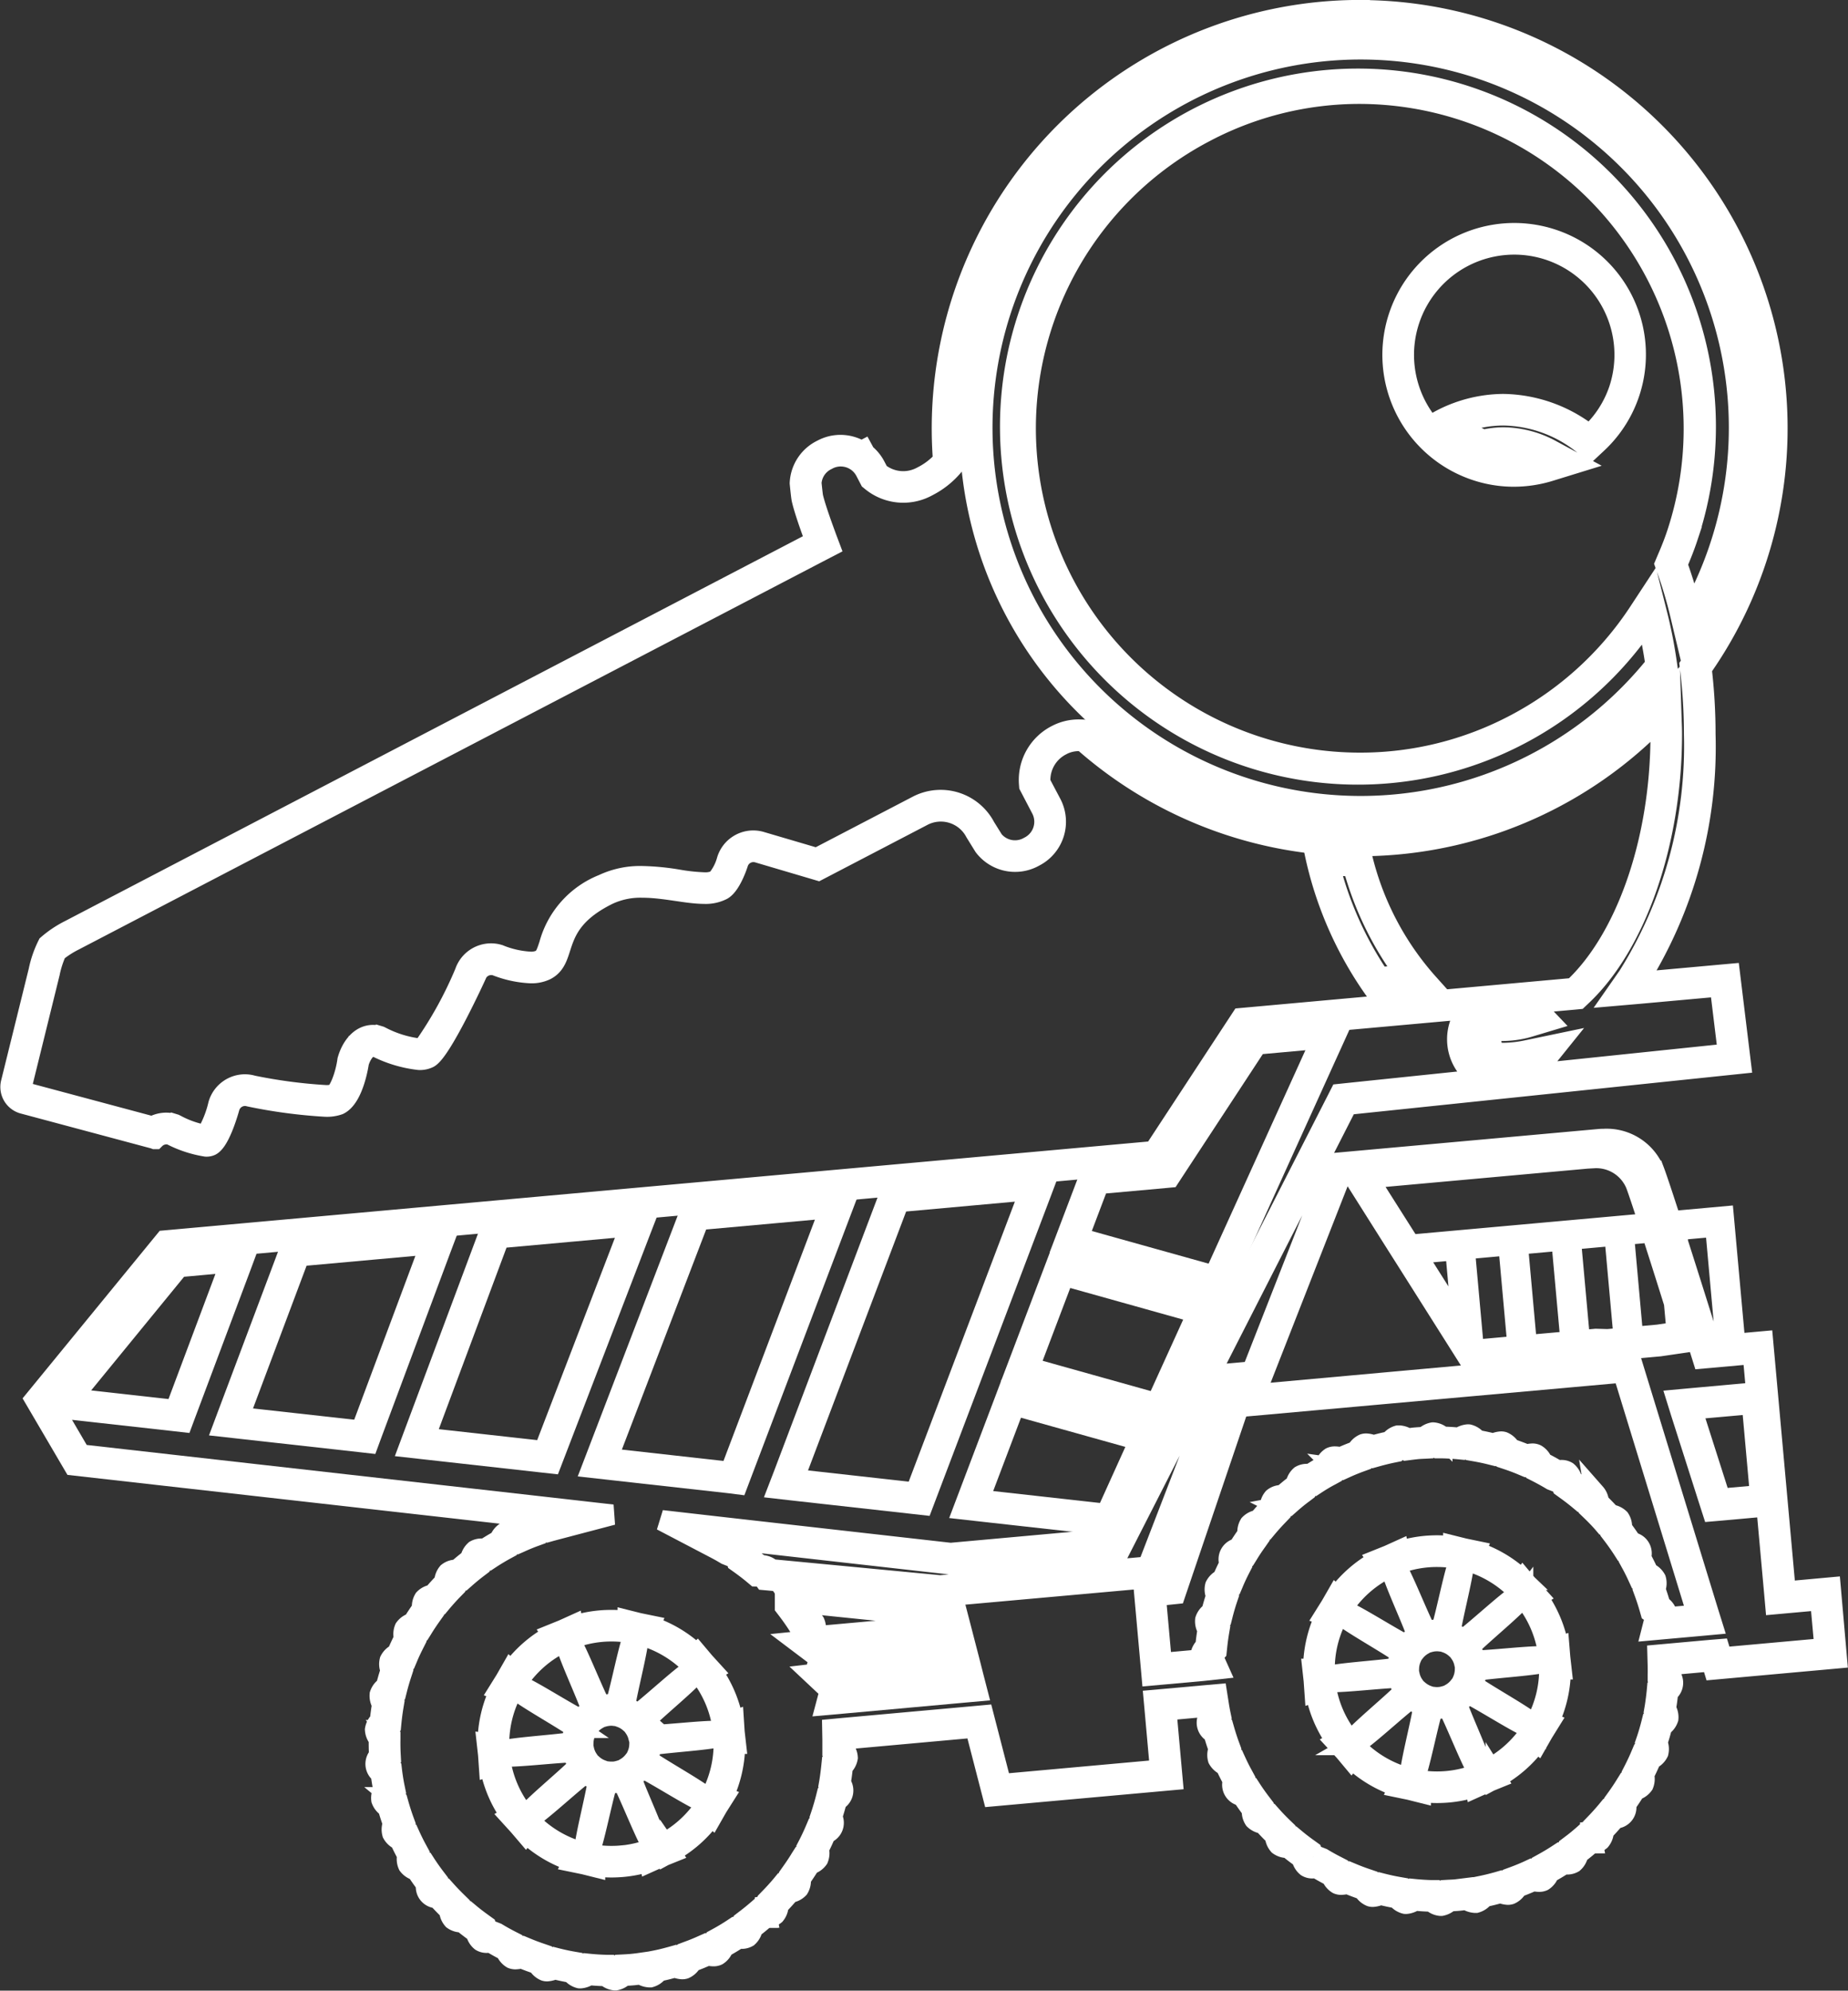 <svg xmlns="http://www.w3.org/2000/svg" width="89.96" height="96.887" viewBox="0 0 89.96 96.887">
  <rect x="0" y="0" width="89.96" height="96.887" fill="#333333" stroke="none"/>
  <g id="noun-machinery-rental-355718" transform="translate(-7.712 -5.203)">
    <path id="Path_5" data-name="Path 5" d="M54.463,69.029l-.477-.132-.175.464-1.744,4.6-.247.652.694.078,6.2.691.392.045.162-.359,1.628-3.59.262-.575-.608-.17Zm4.307,5.813-6.2-.691,1.743-4.6,6.082,1.7Z" transform="translate(2.794 4.05)" fill="#fff" stroke="#fff" stroke-width="1"/>
    <path id="Path_6" data-name="Path 6" d="M96.822,82.473l-2.191.2-1.1-12.177-1.354.122-.561-6.2-2.559.232c-.367-1.134-.68-2.086-.824-2.465a2.494,2.494,0,0,0-2.451-1.542c-.145,0-.233.01-.233.01L72.636,61.82,68.66,71.962l-1.458.131L63.585,81.46l-10.107.912-8.246-.786a.533.533,0,0,0-.053-.066.7.7,0,0,0-.459-.129c-.214-.178-.436-.347-.662-.51a.705.705,0,0,0-.242-.414.5.5,0,0,0-.288-.074,1.113,1.113,0,0,0-.121.006c-.021,0-.043.005-.064.007-.2-.119-.4-.231-.6-.336l11.243,1.269,8.274-.748L73.293,58.967l19.156-2-.531-4.355-4.5.408a21.456,21.456,0,0,0,3.307-12.087,27.084,27.084,0,0,0-.188-3.194A20.343,20.343,0,0,0,73.906,5.705h0l0,.542A19.788,19.788,0,0,1,90.095,37.43l-.119.17.024.205a26.64,26.64,0,0,1,.185,3.131,21.1,21.1,0,0,1-3.209,11.776l-.665.953,1.158-.1,3.972-.36.4,3.286-9.51.991a2.175,2.175,0,0,0,.283-.294l.946-1.176-1.478.308a5.866,5.866,0,0,1-1.191.138c-.132,0-.261-.005-.391-.015a1.014,1.014,0,0,1-.2-.6,1,1,0,0,1,.135-.5,3.693,3.693,0,0,0,.453.027,4.694,4.694,0,0,0,1.364-.222l.845-.254-.609-.64a2.534,2.534,0,0,0-.247-.221l2.112-.189.185-.018.135-.128c2.685-2.5,4.42-7.511,4.42-12.762,0-.2-.006-.392-.015-.586l-.007-.226-.042-1.281-.892.922A19.928,19.928,0,0,1,73.89,45.838a19.85,19.85,0,0,1-13.113-4.979l-.139-.123-.186-.012c-.064,0-.125-.005-.186-.005a2.308,2.308,0,0,0-1.072.239L59.112,41a2.447,2.447,0,0,0-1.3,2.336l.009.113.052.1.534,1.022a1.36,1.36,0,0,1-.582,1.836l-.074.04a1.341,1.341,0,0,1-.626.154,1.358,1.358,0,0,1-1.057-.5l-.4-.643a2.443,2.443,0,0,0-3.294-1.035l-4.9,2.553-2.719-.8a1.32,1.32,0,0,0-.376-.054,1.337,1.337,0,0,0-1.275.946,2.533,2.533,0,0,1-.51.973,1.258,1.258,0,0,1-.614.117,9.116,9.116,0,0,1-1.243-.133,11.9,11.9,0,0,0-1.77-.172,4.218,4.218,0,0,0-1.9.4,4.382,4.382,0,0,0-2.612,2.919c-.153.474-.225.648-.438.759a1.09,1.09,0,0,1-.486.09,4.689,4.689,0,0,1-1.489-.33l-.027-.012-.024-.007a1.313,1.313,0,0,0-.38-.055,1.341,1.341,0,0,0-1.264.913,19.137,19.137,0,0,1-2.035,3.681.445.445,0,0,1-.205.032,5.415,5.415,0,0,1-1.852-.578l-.045-.022-.047-.014a1.014,1.014,0,0,0-.286-.043c-.653,0-1.064.613-1.232,1.185l-.011.037-.005.039c-.094.664-.391,1.5-.662,1.626a1.477,1.477,0,0,1-.442.039,25.025,25.025,0,0,1-3.517-.467h0a1.311,1.311,0,0,0-.379-.055,1.345,1.345,0,0,0-1.282.969,5.185,5.185,0,0,1-.605,1.5,4.833,4.833,0,0,1-1.473-.511l-.045-.022-.046-.014a1.328,1.328,0,0,0-.377-.055,1.35,1.35,0,0,0-.667.181l-6.161-1.65c-.088-.024-.116-.033-.176-.149a.5.5,0,0,1-.045-.14l0,0,.016-.036.01-.039,1.343-5.447a5,5,0,0,1,.338-1.052,4.777,4.777,0,0,1,.859-.552L47.669,32.023,48.1,31.8l-.17-.45c0-.013-.5-1.326-.648-1.962-.014-.071-.05-.4-.078-.674a1.342,1.342,0,0,1,.723-1.109l.087-.045a1.343,1.343,0,0,1,.622-.153,1.371,1.371,0,0,1,.733.213l.074.048.05.041a1.362,1.362,0,0,1,.351.429l.167.32.052.1.087.071a2.438,2.438,0,0,0,2.668.263l.076-.04a3.99,3.99,0,0,0,1.149-.893l.148-.171-.019-.225A19.818,19.818,0,0,1,73.9,6.238V5.7A20.355,20.355,0,0,0,53.628,27.611a3.416,3.416,0,0,1-.99.768l-.079.041a1.9,1.9,0,0,1-2.073-.207l-.168-.32a1.888,1.888,0,0,0-.491-.6l-.092-.17-.085.045a1.921,1.921,0,0,0-1.023-.3,1.886,1.886,0,0,0-.874.215l-.079.04a1.9,1.9,0,0,0-1.02,1.6s.063.653.093.784c.155.68.67,2.035.67,2.035L11.072,50.495a5.116,5.116,0,0,0-1.032.694A5.119,5.119,0,0,0,9.6,52.459L8.255,57.9a.837.837,0,0,0,.572,1.01l6.4,1.713c.01,0,.018.009.026.012a.793.793,0,0,1,.559-.233.8.8,0,0,1,.222.032A5.588,5.588,0,0,0,17.746,61a.5.5,0,0,0,.232-.046c.469-.248.9-1.854.9-1.854a.794.794,0,0,1,.759-.567.812.812,0,0,1,.223.033,25.131,25.131,0,0,0,3.671.491,1.729,1.729,0,0,0,.673-.092c.732-.353.967-2.042.967-2.042.11-.375.363-.795.712-.795a.454.454,0,0,1,.133.02,6.089,6.089,0,0,0,2.1.635.96.96,0,0,0,.472-.1c.626-.356,2.274-3.957,2.274-3.957a.8.8,0,0,1,.985-.534,5.229,5.229,0,0,0,1.7.37,1.6,1.6,0,0,0,.737-.152c1.118-.583.156-2.258,3.038-3.672a3.7,3.7,0,0,1,1.656-.341c1.08,0,2.17.3,3.012.3a1.768,1.768,0,0,0,.882-.188c.432-.246.758-1.279.758-1.279a.789.789,0,0,1,.758-.567.816.816,0,0,1,.223.032l2.928.865,5.093-2.654a1.9,1.9,0,0,1,2.563.806l.418.676A1.9,1.9,0,0,0,58,46.927l.08-.043a1.9,1.9,0,0,0,.808-2.564L58.349,43.3a1.9,1.9,0,0,1,1.015-1.817l.08-.042a1.785,1.785,0,0,1,.821-.179c.05,0,.1,0,.152,0a20.3,20.3,0,0,0,28.118-1.125c.009.265.022.528.022.795,0,5.32-1.754,10.044-4.248,12.367L68.136,54.763l-4.248,6.476L15.741,65.587,9.419,73.311,11.3,76.519l23.277,2.628c-.063.016-.127.032-.188.05a1.007,1.007,0,0,0-.356-.088.323.323,0,0,0-.116.018.7.7,0,0,0-.344.334q-.393.144-.771.317a1.254,1.254,0,0,0-.281-.038.437.437,0,0,0-.2.039.7.7,0,0,0-.289.383c-.244.133-.483.278-.716.428-.044,0-.087-.005-.129-.005a.622.622,0,0,0-.344.077.723.723,0,0,0-.229.421c-.22.171-.436.345-.643.529l-.065,0a.634.634,0,0,0-.392.139.71.71,0,0,0-.163.453c-.194.2-.381.4-.561.619a.693.693,0,0,0-.428.207.7.7,0,0,0-.093.47c-.162.226-.316.455-.461.695a.691.691,0,0,0-.394.269.708.708,0,0,0-.023.48q-.188.369-.352.754a.693.693,0,0,0-.349.328.7.7,0,0,0,.048.476q-.131.393-.233.8a.692.692,0,0,0-.3.376.727.727,0,0,0,.118.466c-.047.271-.082.545-.11.821a.715.715,0,0,0-.237.42.707.707,0,0,0,.186.441q-.008.412.014.83a.546.546,0,0,0,.078.862c.034.276.08.552.135.818a.7.7,0,0,0-.105.467.712.712,0,0,0,.31.369c.076.268.162.533.255.791a.714.714,0,0,0-.033.478.7.7,0,0,0,.361.317c.115.254.24.5.372.745a.7.7,0,0,0,.038.476.713.713,0,0,0,.4.26c.151.233.312.46.48.681a.539.539,0,0,0,.544.662c.185.209.379.408.578.6a.714.714,0,0,0,.178.447.706.706,0,0,0,.458.128c.214.179.437.347.662.51a.7.7,0,0,0,.243.415.51.51,0,0,0,.286.073,1.18,1.18,0,0,0,.123-.007l.065-.009c.237.146.481.281.728.406a.716.716,0,0,0,.3.376.412.412,0,0,0,.175.033,1.3,1.3,0,0,0,.3-.046c.256.107.517.2.782.292a.7.7,0,0,0,.353.326.342.342,0,0,0,.1.014,1.037,1.037,0,0,0,.371-.1q.4.1.816.172a.711.711,0,0,0,.4.269.314.314,0,0,0,.045,0,.832.832,0,0,0,.409-.156c.275.027.552.043.831.05a.72.72,0,0,0,.428.205h.006l.028,0a.751.751,0,0,0,.4-.218c.139-.006.278-.015.417-.026s.277-.03.414-.049a.811.811,0,0,0,.4.145l.036,0,.027,0a.7.7,0,0,0,.388-.282c.275-.055.544-.122.81-.2a1.026,1.026,0,0,0,.354.088.4.4,0,0,0,.119-.018.71.71,0,0,0,.344-.334c.263-.1.519-.2.771-.317a1.347,1.347,0,0,0,.282.038.433.433,0,0,0,.2-.04.7.7,0,0,0,.289-.38c.245-.136.483-.279.715-.43.045,0,.088,0,.131,0a.606.606,0,0,0,.341-.077.708.708,0,0,0,.229-.422c.221-.168.437-.344.644-.529l.064,0-.1-.536-.182.015-.137.12q-.3.262-.613.5l-.148.113-.048.18c-.011.044-.021.076-.026.1h-.02c-.031,0-.063,0-.095,0l-.181-.012-.151.1c-.221.144-.448.281-.681.408l-.163.089-.074.172c-.017.042-.031.07-.039.089-.03,0-.067-.013-.111-.021L42.1,99.81l-.164.073c-.242.11-.486.211-.735.3l-.173.065-.1.155c-.024.039-.044.067-.057.086-.023-.006-.055-.019-.1-.034l-.172-.07-.178.05c-.252.07-.509.137-.768.189l-.186.036-.006.006-.214.031-.51.073c-.1.012-.192.022-.287.031-.133.013-.264.02-.4.027l-.187.009-.142.123-.08.067c-.02-.015-.047-.034-.083-.065l-.145-.116-.185,0q-.4-.01-.792-.048l-.185-.019-.156.1-.088.053c-.017-.016-.04-.038-.07-.071l-.126-.139-.185-.032c-.261-.044-.519-.1-.773-.163l-.178-.046-.168.07a.888.888,0,0,1-.1.04c-.014-.018-.032-.045-.057-.082l-.1-.154-.177-.061q-.378-.126-.744-.279l-.167-.07-.177.046a.942.942,0,0,1-.109.022c-.012-.02-.026-.048-.045-.088l-.079-.169-.166-.084c-.235-.12-.466-.248-.692-.385l-.219-.086-.179.018-.048,0c-.009-.022-.019-.054-.032-.1l-.052-.18-.151-.109c-.215-.155-.427-.313-.63-.484l-.143-.119-.186-.006-.1-.006c0-.022-.011-.056-.018-.1l-.026-.182-.133-.13c-.189-.185-.375-.375-.551-.572L29.3,97.09l-.184-.034c-.044-.009-.074-.014-.1-.02,0-.023,0-.056,0-.1l0-.186-.113-.148c-.16-.21-.313-.425-.458-.647l-.1-.155-.176-.063a.667.667,0,0,1-.1-.036c0-.023.006-.056.014-.1l.029-.183-.088-.162c-.127-.23-.244-.466-.354-.707l-.077-.17-.165-.086c-.043-.022-.07-.038-.09-.051.005-.023.015-.056.029-.1l.056-.176-.064-.175c-.089-.246-.17-.5-.243-.753l-.05-.179-.15-.111c-.038-.028-.066-.049-.084-.064a.975.975,0,0,1,.044-.1l.084-.167-.038-.184c-.053-.252-.095-.514-.129-.776l-.022-.186-.133-.132c-.035-.034-.059-.061-.073-.078l.06-.092.105-.152-.01-.184q-.022-.4-.014-.79l0-.187L26.6,89.5c-.028-.036-.046-.064-.06-.082a.861.861,0,0,1,.07-.078l.128-.135.018-.184c.027-.265.061-.527.105-.786l.03-.18-.084-.161c-.022-.044-.038-.074-.048-.1.017-.015.042-.035.078-.063l.149-.114.046-.183c.066-.258.139-.511.222-.762l.057-.176-.062-.175c-.016-.045-.024-.076-.032-.1.02-.012.048-.03.088-.052l.161-.092.072-.17c.1-.244.215-.484.334-.719l.084-.166-.035-.183c-.009-.046-.014-.078-.017-.1A.959.959,0,0,1,28,84.7l.175-.066.1-.159c.137-.227.285-.445.438-.661l.109-.153-.007-.185c0-.047,0-.079,0-.1l.1-.023.183-.037.119-.144c.17-.2.35-.4.534-.59l.131-.134.019-.189c0-.046.009-.078.013-.1l.042-.005.064,0,.015,0,.176-.017.132-.116c.2-.178.4-.343.612-.505l.148-.112.047-.179c.011-.044.02-.077.026-.1h.021a.892.892,0,0,1,.092,0l.181.012.151-.1q.332-.215.681-.408l.166-.09.073-.173.039-.089a1,1,0,0,1,.11.022l.178.039.166-.073c.239-.11.484-.211.733-.3l.175-.064.1-.157c.023-.039.043-.067.056-.086.023.009.056.019.1.037l.171.068.177-.05.179-.048,2.8-.737L34.637,78.6l-23.009-2.6-1.345-2.3.832.094,5.067.565.419.048.149-.4,2.7-7.2.3-.809-.859.079-2.527.228-.227.02L16,66.519l-5.242,6.4-.546.666-.134-.23L16.016,66.1l47.921-4.329.261-.023.143-.217,4.106-6.259L79.225,54.3a2.21,2.21,0,0,0-.57,1.487A2.235,2.235,0,0,0,79.8,57.739l-6.565.683-.294.031-.133.262-10.9,21.362-7.922.717L42.8,79.529,39.923,79.2l2.568,1.344c.194.1.384.206.57.319l.219.087.179-.017c.015,0,.028,0,.048,0,.009.022.019.054.033.1l.052.179.15.107c.216.155.427.315.631.484l.143.12.185.006a1.112,1.112,0,0,1,.118.01l.116.16.244.022,8.246.787.05,0,.05,0L63.63,82l.336-.03.119-.315,3.5-9.052,1.122-.1.334-.03.122-.312,3.853-9.832.475-.041.352.554,1.844,2.92h0l.475.749,2.286,3.615.848,1.342.006.01.345.546-.046-.572.036,0,2-.18.541-.05h0l1.945-.175h0l.541-.049.748-.067.547.016h.032l.034,0,.686-.064h0l.541-.049,1.256-.114.909-.133.509-.074-.046-.51-.124-1.373c.408,1.295.711,2.267.711,2.267l.131.418.435-.038.753-.068.541-.049.715-.066.171,1.887-.26.022-2.933.265-.674.062.2.643,1.393,4.364.133.413.431-.037,1.944-.175.259-.023.382,4.219.048.539.541-.049,1.65-.149.212,2.354-5,.452-.122-.4-.441.036-2.063.186-.508.046.014.51c0,.144.005.287,0,.429l0,.188.113.152c.027.035.045.064.057.081-.016.019-.037.044-.07.079l-.128.135-.017.185c-.026.264-.06.525-.1.781l-.032.185.088.165c.021.039.036.069.046.092-.018.017-.044.038-.08.067l-.148.114-.046.182c-.065.255-.138.51-.221.758l-.061.178.063.176a.894.894,0,0,1,.032.1c-.02.014-.049.032-.09.055l-.157.092-.072.169c-.1.243-.215.483-.334.719l-.085.166.036.181c.007.046.014.079.016.1-.021.011-.051.022-.093.038l-.175.066-.1.16c-.138.227-.286.446-.441.663l-.109.151.009.186c0,.046,0,.078,0,.1-.022.007-.053.015-.1.024l-.183.037-.12.146c-.169.2-.347.4-.532.59l-.129.134-.021.185c-.005.046-.01.08-.014.1a.442.442,0,0,1-.051.006l.049.541a.626.626,0,0,0,.392-.14.713.713,0,0,0,.163-.451c.194-.2.381-.405.56-.619a.539.539,0,0,0,.522-.678c.16-.226.315-.458.46-.695a.706.706,0,0,0,.394-.27.717.717,0,0,0,.023-.479c.124-.246.244-.5.35-.754a.7.7,0,0,0,.351-.329.714.714,0,0,0-.05-.476c.087-.263.166-.529.233-.8a.714.714,0,0,0,.3-.378.7.7,0,0,0-.12-.464q.07-.407.111-.824a.542.542,0,0,0,.053-.86c0-.152,0-.3,0-.458l2.063-.186.122.4,5.977-.541ZM39.331,101.23v.1l-.009-.094S39.327,101.23,39.331,101.23ZM16.419,66.866l2.527-.229-2.7,7.2-5.065-.566ZM79.2,55.792A1.686,1.686,0,0,1,82.1,54.628a4.19,4.19,0,0,1-1.209.2,3.812,3.812,0,0,1-.688-.066,1.546,1.546,0,0,0,.026,2.187.1.1,0,0,0-.013.01,6.524,6.524,0,0,0,.677.037,6.385,6.385,0,0,0,1.3-.15,1.682,1.682,0,0,1-3-1.051Zm8.53,6.58c.006.016.012.031.018.05a2.424,2.424,0,0,0-1.126-1.113A1.724,1.724,0,0,1,87.727,62.372ZM74.3,62.548l10.8-.977s.074-.007.2-.007a2.084,2.084,0,0,1,2.048,1.29c.113.3.352,1.017.634,1.893L76.358,65.794Zm2.32,3.669,1.944-.175.342,3.79ZM79.586,70.9l-.157-.248L79.008,66l2.14-.193.444,4.912Zm2.447-.22L81.59,65.77l2.139-.193.445,4.913Zm3.942-.288-.579-.017-.78.071-.444-4.913,2.139-.195.45,4.981Zm2.453-.22-1.224.111L86.756,65.3l1.361-.122c.371,1.151.79,2.474,1.093,3.444l.129,1.415Zm2.554.55s-.829-2.658-1.591-5.038l-.055-.617,1.88-.168.519,5.757Zm.477,7.433-1.393-4.362L93,73.532l.4,4.451Z" fill="#fff" stroke="#fff" stroke-width="1"/>
    <path id="Path_7" data-name="Path 7" d="M69.948,5.7Z" transform="translate(3.956)" fill="#fff" stroke="#fff" stroke-width="1"/>
    <path id="Path_8" data-name="Path 8" d="M80.713,26.154l.363.275.333-.311a5.9,5.9,0,0,0-2.17-9.913,5.919,5.919,0,1,0-3.733,11.235,5.828,5.828,0,0,0,1.84.3,5.969,5.969,0,0,0,1.758-.266l1.239-.382L79.2,26.475a4.958,4.958,0,0,0-2.358-.629,4.4,4.4,0,0,0-.976.118,4.644,4.644,0,0,1-1.233-.762,5.879,5.879,0,0,1,2.209-.441A6.367,6.367,0,0,1,80.713,26.154Zm-4.886.376a4.152,4.152,0,0,1,1.016-.143,4.432,4.432,0,0,1,2.1.565,5.447,5.447,0,0,1-1.6.243,5.272,5.272,0,0,1-1.667-.27,5.378,5.378,0,1,1,6.8-3.408,5.3,5.3,0,0,1-1.439,2.206,6.928,6.928,0,0,0-4.195-1.5,6.625,6.625,0,0,0-3.143.82A5.29,5.29,0,0,0,75.827,26.529Z" transform="translate(4.052 0.653)" fill="#fff" stroke="#fff" stroke-width="1"/>
    <path id="Path_9" data-name="Path 9" d="M62.317,9.118A19,19,0,0,0,65.11,43.992a19.075,19.075,0,0,0,6.01.979,18.985,18.985,0,0,0,14.8-7.151l.147-.182-.034-.233c-.113-.79-.259-1.543-.431-2.24l-.3-1.191L84.628,35a16.269,16.269,0,0,1-6,5.4,16.1,16.1,0,0,1-7.5,1.855,16.283,16.283,0,0,1-7.55-30.719,16.108,16.108,0,0,1,7.506-1.855A16.306,16.306,0,0,1,86.541,31.093c-.127.384-.285.793-.5,1.285l-.084.2.072.2a20.464,20.464,0,0,1,.673,2.259l.325,1.362.678-1.225a19.265,19.265,0,0,0,1.417-3.221,19.027,19.027,0,0,0-18.052-25A18.762,18.762,0,0,0,62.317,9.118ZM88.611,31.779a18.465,18.465,0,0,1-1.377,3.129,21.1,21.1,0,0,0-.69-2.317c.186-.435.362-.876.512-1.33a16.926,16.926,0,1,0-1.979,4.033,21.849,21.849,0,0,1,.421,2.187,18.422,18.422,0,1,1,3.112-5.7Z" transform="translate(2.811 0.08)" fill="#fff" stroke="#fff" stroke-width="1"/>
    <path id="Path_10" data-name="Path 10" d="M82.727,89.445l-.136.121c-.2.176-.4.343-.613.5l-.148.112-.047.181a.981.981,0,0,0-.026.1h-.019c-.031,0-.063,0-.095,0l-.181-.013-.153.1q-.33.215-.683.409l-.163.09-.073.172c-.018.039-.03.068-.037.087a1.09,1.09,0,0,1-.111-.021l-.179-.04-.165.077c-.238.109-.483.209-.732.3l-.177.065-.1.16c-.022.037-.04.066-.052.083-.023-.007-.057-.02-.1-.037l-.171-.069-.178.052c-.251.069-.509.135-.769.187l-.183.038-.026.03h-.155l-.032,0-.521.065V92.2c-.1.013-.19.022-.282.032-.134.011-.265.018-.4.023l-.188.011-.142.122c-.035.031-.062.053-.079.066a.8.8,0,0,1-.08-.063l-.146-.119-.189,0c-.265-.005-.527-.022-.788-.047l-.183-.018-.156.1c-.04.026-.071.043-.092.054-.017-.016-.04-.039-.07-.072l-.124-.137-.184-.032c-.262-.045-.519-.1-.776-.165l-.176-.045-.167.07a.68.68,0,0,1-.1.04c-.015-.018-.031-.045-.057-.081l-.1-.154-.178-.061c-.252-.084-.5-.177-.743-.28l-.165-.069-.176.044a.673.673,0,0,1-.111.023c-.012-.021-.026-.05-.045-.088l-.078-.169-.165-.085q-.354-.179-.694-.384l-.216-.085-.18.016-.049,0a.787.787,0,0,1-.031-.1l-.052-.18-.153-.11c-.215-.154-.426-.313-.63-.484l-.143-.119-.187-.006c-.045,0-.077,0-.1-.006-.006-.022-.012-.056-.019-.1l-.023-.185-.134-.129c-.19-.184-.375-.372-.55-.571l-.123-.138-.182-.033c-.046-.009-.078-.016-.1-.022,0-.022,0-.056,0-.1l0-.187-.113-.148c-.16-.209-.314-.425-.459-.646l-.1-.155-.177-.06-.1-.036c0-.022.005-.056.014-.1l.03-.185L66,86.678c-.128-.23-.245-.466-.355-.707l-.076-.167-.163-.086c-.043-.022-.071-.039-.093-.052q.008-.034.029-.1l.057-.178-.065-.175c-.09-.247-.171-.5-.244-.753l-.051-.178-.149-.11c-.038-.028-.065-.051-.083-.066.009-.022.022-.052.044-.095l.083-.166-.038-.183c-.028-.14-.054-.284-.076-.426l-.079-.5-.507.045-2.023.182-.539.048.049.541.256,2.856-7.741.7-.749-2.9-.115-.446-.459.042-6.393.577-.5.047.009.5c0,.146,0,.29,0,.436l0,.188.113.148c.027.037.045.065.057.083a.828.828,0,0,1-.07.08L46,86l-.019.185c-.026.263-.06.525-.1.782l-.032.184.087.163c.022.042.037.072.047.094-.018.016-.044.038-.082.067l-.146.114-.045.18c-.065.256-.139.511-.221.762l-.059.176.062.176c.016.043.026.073.032.1-.02.014-.048.03-.088.053l-.162.092-.072.17q-.155.366-.334.719l-.085.164.036.184c.009.045.014.079.017.1a.86.86,0,0,1-.093.038l-.175.067-.1.157c-.137.228-.286.448-.439.664l-.106.15.007.185c0,.046,0,.08,0,.105-.022.006-.053.013-.1.022l-.182.039-.119.145c-.17.2-.349.4-.534.588l-.13.135-.019.186c-.005.046-.01.078-.014.1l-.051.006.049.539a.624.624,0,0,0,.392-.138.7.7,0,0,0,.162-.452q.292-.3.561-.618a.694.694,0,0,0,.427-.209.71.71,0,0,0,.095-.47c.161-.227.316-.459.462-.7a.7.7,0,0,0,.393-.269.717.717,0,0,0,.023-.479c.126-.246.243-.5.35-.754a.541.541,0,0,0,.3-.8c.087-.263.165-.531.233-.8a.542.542,0,0,0,.18-.842q.07-.409.11-.824a.712.712,0,0,0,.238-.419.7.7,0,0,0-.187-.441c0-.151,0-.3,0-.455l6.4-.579.864,3.343,8.739-.788-.305-3.393,2.023-.184c.024.152.052.3.082.451a.542.542,0,0,0,.2.836c.078.267.161.532.256.791a.7.7,0,0,0-.035.478.721.721,0,0,0,.36.317c.117.253.242.5.375.743a.541.541,0,0,0,.441.737c.153.234.313.46.481.679a.7.7,0,0,0,.109.468.728.728,0,0,0,.434.2c.186.209.38.408.579.6a.706.706,0,0,0,.178.447.7.7,0,0,0,.458.13c.213.179.435.345.663.509a.7.7,0,0,0,.24.414.5.5,0,0,0,.288.073c.042,0,.083,0,.122-.006l.065-.007c.237.146.479.279.729.406a.708.708,0,0,0,.3.373.41.41,0,0,0,.173.033,1.319,1.319,0,0,0,.3-.046c.256.107.515.205.781.294a.7.7,0,0,0,.353.325.342.342,0,0,0,.1.014,1,1,0,0,0,.372-.1c.267.067.541.126.815.173a.7.7,0,0,0,.4.269.317.317,0,0,0,.045,0,.822.822,0,0,0,.408-.159c.276.027.552.045.831.05a.71.71,0,0,0,.428.206h.033a.767.767,0,0,0,.4-.219c.138-.009.277-.016.415-.027s.278-.03.416-.049a.815.815,0,0,0,.4.147l.034,0,.028,0a.709.709,0,0,0,.389-.281c.273-.056.543-.123.808-.2a1.016,1.016,0,0,0,.356.089.355.355,0,0,0,.117-.018.706.706,0,0,0,.344-.334c.263-.1.519-.2.773-.318a1.273,1.273,0,0,0,.284.038.441.441,0,0,0,.194-.038.7.7,0,0,0,.288-.383c.246-.134.486-.278.717-.428.045,0,.089.005.133.005a.6.6,0,0,0,.338-.078.7.7,0,0,0,.229-.424c.222-.168.436-.343.643-.527l.065,0-.105-.536ZM77.3,92.759l-.01-.1H77.3Z" transform="translate(2.215 4.937)" fill="#fff" stroke="#fff" stroke-width="1"/>
    <path id="Path_11" data-name="Path 11" d="M41.914,73.96l.149-.393,4.875-12.849.308-.81-.863.078-6.4.577-.336.03-.12.316-4.446,11.6-.251.654.7.078,5.975.667ZM40.027,61.1l6.4-.578L41.556,73.375l-5.975-.667Z" transform="translate(1.705 3.474)" fill="#fff" stroke="#fff" stroke-width="1"/>
    <path id="Path_12" data-name="Path 12" d="M79.794,80.85l-.034.011a5.992,5.992,0,0,0-1.047-2.45l.033-.02-.381-.417-.347-.414-.023.03a6,6,0,0,0-2.288-1.365l.015-.035-.55-.114-.526-.131v.037a6.258,6.258,0,0,0-.8-.054c-.179,0-.362.009-.545.024a6.049,6.049,0,0,0-1.312.268l-.007-.037-.492.223-.526.211.022.032A6.029,6.029,0,0,0,68.982,78.4l-.027-.023-.276.48-.292.466.034.012a5.992,5.992,0,0,0-.593,2.6l-.036,0,.061.552.039.551.036-.013a5.947,5.947,0,0,0,1.047,2.454l-.033.018.4.433.334.4L69.7,86.3a5.986,5.986,0,0,0,2.285,1.364l-.015.034.546.113.534.134v-.038a6.041,6.041,0,0,0,.8.053c.179,0,.36-.009.544-.024a6.031,6.031,0,0,0,1.314-.268l.007.036.5-.225.516-.21-.02-.032a5.969,5.969,0,0,0,2-1.753l.028.024.262-.46.305-.491-.035-.013a5.957,5.957,0,0,0,.592-2.6l.038,0-.064-.567Zm-1.759-2.426a5.433,5.433,0,0,1,1.247,2.912,2.88,2.88,0,0,0-.313-.014c-.811,0-2.345.184-3.259.214a1.873,1.873,0,0,0-.287-.671C76.172,80.128,77.641,78.936,78.035,78.424Zm-.147-.166c-.559.319-1.939,1.618-2.771,2.263a1.978,1.978,0,0,0-.627-.377c.173-1.036.663-2.867.679-3.513A5.5,5.5,0,0,1,77.888,78.258Zm-2.67,3.564-.005.17a1.4,1.4,0,0,1-.116.51l-.066.146-.106.135a1.369,1.369,0,0,1-.393.346l-.149.085-.155.046a1.389,1.389,0,0,1-.259.051c-.039,0-.078.005-.118.005a1.473,1.473,0,0,1-.152-.009l-.159-.017-.16-.057a1.411,1.411,0,0,1-.45-.27l-.126-.112-.093-.134a1.331,1.331,0,0,1-.205-.482l-.037-.168.006-.168a1.382,1.382,0,0,1,.116-.51l.065-.146.106-.136a1.392,1.392,0,0,1,.395-.346l.149-.086.151-.045a1.686,1.686,0,0,1,.263-.051c.039,0,.078-.005.118-.005a1.421,1.421,0,0,1,.151.009l.162.018.156.057a1.329,1.329,0,0,1,.45.268l.13.117.088.131a1.308,1.308,0,0,1,.206.478Zm-1.867-5.329c.166-.016.333-.022.5-.022a5.622,5.622,0,0,1,1.109.112c-.261.591-.612,2.451-.909,3.461a1.7,1.7,0,0,0-.209-.013c-.054,0-.111,0-.164.009a1.987,1.987,0,0,0-.369.07c-.471-.942-1.153-2.708-1.514-3.241A5.505,5.505,0,0,1,73.351,76.493Zm-1.762.464c.13.633.94,2.346,1.3,3.336a1.929,1.929,0,0,0-.551.481c-.932-.485-2.523-1.515-3.131-1.731A5.49,5.49,0,0,1,71.589,76.957Zm-2.5,2.275c.479.432,2.139,1.343,3.006,1.937a1.893,1.893,0,0,0-.162.712c-1.04.153-2.929.253-3.548.441A5.419,5.419,0,0,1,69.089,79.232Zm.564,6.233A5.414,5.414,0,0,1,68.4,82.553a2.664,2.664,0,0,0,.316.015c.81,0,2.343-.186,3.256-.216a1.848,1.848,0,0,0,.288.671C71.515,83.761,70.047,84.953,69.653,85.465Zm.145.166c.56-.32,1.94-1.618,2.771-2.262a1.967,1.967,0,0,0,.629.375c-.175,1.037-.665,2.867-.679,3.514A5.486,5.486,0,0,1,69.8,85.631ZM74.336,87.4c-.167.014-.332.022-.495.022a5.546,5.546,0,0,1-1.11-.114c.261-.588.613-2.448.91-3.459a1.684,1.684,0,0,0,.207.013c.054,0,.111,0,.165-.009a2.01,2.01,0,0,0,.368-.07c.472.941,1.152,2.708,1.514,3.24A5.471,5.471,0,0,1,74.336,87.4Zm1.764-.463c-.131-.633-.94-2.345-1.3-3.337a1.926,1.926,0,0,0,.551-.48c.933.484,2.523,1.517,3.132,1.73A5.507,5.507,0,0,1,76.1,86.934Zm2.5-2.277c-.477-.433-2.139-1.343-3.006-1.935a1.935,1.935,0,0,0,.163-.713c1.04-.152,2.93-.253,3.548-.443A5.409,5.409,0,0,1,78.6,84.657Z" transform="translate(3.818 4.5)" fill="#fff" stroke="#fff" stroke-width="1"/>
    <path id="Path_13" data-name="Path 13" d="M82.515,75.475l.181.033c.046.009.078.015.1.021,0,.023,0,.059,0,.1v.188l.112.147q.238.314.455.646l.1.156.177.061a1.017,1.017,0,0,1,.1.035c0,.023-.006.057-.015.1l-.028.184.089.164c.128.23.244.466.353.705l.078.169.166.086c.04.022.069.038.089.051,0,.022-.015.054-.029.1l-.057.178.065.177c.089.244.171.5.243.75l.051.18.153.111a.982.982,0,0,1,.084.066l-.178.7.762-.069,1.507-.135.665-.061-.2-.64-3.62-11.8-.129-.421-.438.04L64.646,69.191l-.35.032-.113.333-2.972,8.767-.611.061-.534.054.048.534.295,3.274.048.539L61,82.737l1.947-.176.752-.082-.289-.643c.016-.019.038-.046.073-.083l.124-.133.019-.184c.027-.264.061-.525.105-.785l.031-.184-.088-.163c-.021-.041-.035-.069-.045-.092.017-.017.043-.037.079-.067l.148-.114.046-.182c.065-.256.138-.51.222-.761l.059-.176-.063-.175c-.015-.043-.023-.074-.031-.1a.839.839,0,0,1,.092-.056l.157-.09.072-.169c.1-.244.214-.485.333-.719l.086-.167-.036-.182c-.009-.046-.014-.079-.017-.1.021-.009.051-.022.094-.037l.173-.066.1-.16c.137-.227.286-.447.439-.659l.106-.152-.009-.185c0-.047,0-.082,0-.105a.553.553,0,0,1,.095-.023l.183-.04.12-.144c.17-.2.349-.4.534-.59l.127-.133.022-.183c0-.049.01-.082.014-.106a.3.3,0,0,1,.05-.005l.053,0h0l.182-.015.136-.12c.2-.177.4-.344.614-.5l.147-.112.048-.179c.012-.046.022-.077.026-.1h.022c.03,0,.061,0,.092,0l.181.013.152-.1c.22-.143.446-.279.679-.4l.164-.09.074-.173c.018-.042.032-.07.039-.09a.95.95,0,0,1,.11.022l.178.04.166-.076c.24-.11.484-.209.734-.3l.176-.064.1-.16a.735.735,0,0,1,.055-.083c.022.007.056.019.1.036l.17.068.179-.05c.252-.071.509-.135.77-.189l.181-.037.12-.139c.03-.035.053-.061.069-.077.021.012.051.027.093.051l.192.09.184-.023c.121-.016.244-.03.361-.043.133-.012.263-.018.4-.023l.187-.01.14-.122c.037-.03.064-.052.081-.067a.755.755,0,0,1,.08.063l.145.118.188,0c.267.005.529.022.79.046l.184.018.155-.1.094-.055c.017.016.038.038.068.07l.124.139.185.032c.263.047.521.1.776.165l.178.044.166-.07a1.066,1.066,0,0,1,.1-.039.83.83,0,0,1,.059.082l.1.155.178.059c.25.084.5.176.742.279l.166.069.175-.044a.833.833,0,0,1,.11-.023c.013.021.027.05.047.092l.078.166.164.083c.236.123.467.249.695.386l.216.085.177-.017c.015,0,.028,0,.05,0a.9.9,0,0,1,.033.1l.053.177.151.109c.216.155.426.315.631.484l.144.12.185.005a.96.96,0,0,1,.1.006c.005.022.011.056.018.1l.024.186.135.13c.19.182.376.373.551.569Zm-.475-1.546a.716.716,0,0,0-.459-.129c-.213-.177-.435-.346-.662-.509a.723.723,0,0,0-.242-.416.518.518,0,0,0-.288-.072,1.1,1.1,0,0,0-.12.006l-.066.009c-.237-.145-.48-.279-.728-.4a.7.7,0,0,0-.3-.376A.417.417,0,0,0,79,72a1.293,1.293,0,0,0-.3.046c-.255-.106-.516-.2-.78-.292a.725.725,0,0,0-.355-.327.349.349,0,0,0-.1-.014,1.011,1.011,0,0,0-.37.1q-.4-.1-.815-.175a.711.711,0,0,0-.4-.268.317.317,0,0,0-.045,0,.826.826,0,0,0-.408.159c-.276-.027-.551-.045-.831-.05a.708.708,0,0,0-.429-.205h0l-.027,0a.741.741,0,0,0-.4.217c-.138.007-.277.015-.416.026s-.277.031-.414.049a.815.815,0,0,0-.4-.145h-.036l-.026,0a.7.7,0,0,0-.389.28c-.276.057-.544.122-.809.2a1.013,1.013,0,0,0-.356-.088.389.389,0,0,0-.117.017.713.713,0,0,0-.344.335c-.262.1-.517.2-.773.317a1.266,1.266,0,0,0-.281-.039.443.443,0,0,0-.2.039.709.709,0,0,0-.289.383c-.244.133-.482.277-.715.428-.042,0-.086,0-.128,0a.611.611,0,0,0-.343.078.693.693,0,0,0-.23.421c-.221.169-.435.344-.643.529-.022,0-.045,0-.065,0a.632.632,0,0,0-.391.139.712.712,0,0,0-.163.452c-.2.2-.383.405-.56.618a.7.7,0,0,0-.428.209.714.714,0,0,0-.095.472c-.16.226-.317.455-.461.692a.542.542,0,0,0-.416.751c-.125.246-.244.5-.351.753a.715.715,0,0,0-.35.329.7.7,0,0,0,.049.477c-.086.262-.165.528-.233.8a.7.7,0,0,0-.3.378.71.71,0,0,0,.119.464c-.047.271-.082.547-.111.823a.721.721,0,0,0-.237.42.454.454,0,0,0,.048.219l-1.947.177-.295-3.274.958-.1,3.085-9.1L83.4,68.04l3.621,11.8-1.507.136a.474.474,0,0,0,.01-.225.7.7,0,0,0-.31-.369c-.076-.27-.161-.533-.255-.793a.692.692,0,0,0,.034-.477.705.705,0,0,0-.362-.318c-.114-.252-.239-.5-.372-.743a.539.539,0,0,0-.442-.736c-.151-.233-.311-.459-.48-.681a.709.709,0,0,0-.109-.466.716.716,0,0,0-.434-.2c-.187-.205-.379-.4-.579-.6A.705.705,0,0,0,82.04,73.928Z" transform="translate(3.322 3.958)" fill="#fff" stroke="#fff" stroke-width="1"/>
    <path id="Path_14" data-name="Path 14" d="M42.032,84.26,42,84.272a5.974,5.974,0,0,0-1.048-2.45l.033-.019-.382-.419-.347-.411L40.229,81a6.012,6.012,0,0,0-2.287-1.366l.015-.035-.543-.111-.535-.134v.038a5.87,5.87,0,0,0-.8-.052c-.18,0-.362.006-.544.023a5.976,5.976,0,0,0-1.315.267l-.007-.037-.487.22-.528.214.022.033a5.965,5.965,0,0,0-2.006,1.753l-.028-.026-.267.467-.3.481.036.013a5.972,5.972,0,0,0-.593,2.6l-.037-.005.06.538.039.565.037-.012a5.966,5.966,0,0,0,1.048,2.452l-.034.019.388.426.342.4.022-.028a5.989,5.989,0,0,0,2.286,1.366l-.016.034.558.115.521.13v-.038a6.067,6.067,0,0,0,.8.054c.179,0,.361-.009.544-.024a6.06,6.06,0,0,0,1.312-.267l.007.035.477-.215.542-.218-.022-.032a5.985,5.985,0,0,0,2-1.753l.028.024.272-.477.3-.474-.036-.013a5.96,5.96,0,0,0,.591-2.6l.039,0-.064-.565Zm-1.761-2.423a5.443,5.443,0,0,1,1.248,2.911c-.084-.009-.19-.014-.313-.014-.809,0-2.346.184-3.258.214a1.894,1.894,0,0,0-.288-.671C38.408,83.538,39.877,82.347,40.271,81.837Zm-.146-.168c-.559.319-1.939,1.618-2.77,2.263a1.922,1.922,0,0,0-.629-.375c.175-1.037.664-2.869.68-3.515A5.511,5.511,0,0,1,40.125,81.669Zm-2.671,3.56-.006.173a1.365,1.365,0,0,1-.116.511l-.064.144-.107.137a1.408,1.408,0,0,1-.4.347l-.144.083-.155.045a1.43,1.43,0,0,1-.262.053c-.042,0-.082,0-.122,0a1.381,1.381,0,0,1-.149-.007l-.159-.017-.159-.059a1.339,1.339,0,0,1-.45-.268l-.127-.113-.093-.135a1.347,1.347,0,0,1-.205-.482l-.035-.16.005-.178a1.328,1.328,0,0,1,.115-.508l.068-.151.1-.133a1.392,1.392,0,0,1,.395-.346l.15-.086.148-.044a1.456,1.456,0,0,1,.266-.05,1.078,1.078,0,0,1,.117-.006c.05,0,.1,0,.149.009l.154.017.168.06a1.373,1.373,0,0,1,.448.268l.124.111.094.138a1.318,1.318,0,0,1,.205.48ZM35.588,79.9c.166-.015.332-.022.5-.022a5.533,5.533,0,0,1,1.108.113c-.262.588-.612,2.45-.909,3.458-.068-.006-.137-.011-.207-.011s-.111,0-.167.007a1.965,1.965,0,0,0-.367.069c-.474-.94-1.152-2.707-1.513-3.239A5.506,5.506,0,0,1,35.588,79.9Zm-1.763.465c.131.632.94,2.346,1.3,3.336a1.9,1.9,0,0,0-.551.481c-.932-.485-2.523-1.516-3.131-1.731A5.486,5.486,0,0,1,33.825,80.369Zm-2.5,2.274c.478.434,2.138,1.344,3.006,1.936a1.864,1.864,0,0,0-.163.713c-1.04.153-2.929.253-3.55.442A5.438,5.438,0,0,1,31.327,82.643Zm.562,6.233a5.45,5.45,0,0,1-1.248-2.912,2.688,2.688,0,0,0,.316.015c.811,0,2.344-.184,3.255-.215a1.948,1.948,0,0,0,.288.67C33.751,87.172,32.282,88.363,31.889,88.876Zm2.866,1.79a5.488,5.488,0,0,1-2.721-1.623c.561-.32,1.94-1.62,2.772-2.263a1.974,1.974,0,0,0,.628.375C35.259,88.191,34.769,90.022,34.755,90.666Zm1.819.142c-.166.016-.332.022-.495.022a5.385,5.385,0,0,1-1.109-.113c.261-.587.612-2.448.908-3.458a1.9,1.9,0,0,0,.206.012,1.525,1.525,0,0,0,.169-.009,1.751,1.751,0,0,0,.367-.071c.472.942,1.151,2.71,1.513,3.241A5.542,5.542,0,0,1,36.573,90.808Zm1.762-.464c-.13-.633-.94-2.345-1.3-3.334a1.929,1.929,0,0,0,.55-.482c.933.484,2.523,1.517,3.132,1.729A5.469,5.469,0,0,1,38.335,90.344Zm2.5-2.275c-.478-.433-2.139-1.343-3.007-1.935a1.9,1.9,0,0,0,.163-.713c1.04-.153,2.93-.253,3.549-.444A5.442,5.442,0,0,1,40.834,88.069Z" transform="translate(1.397 4.719)" fill="#fff" stroke="#fff" stroke-width="1"/>
    <path id="Path_15" data-name="Path 15" d="M52.725,81.784l-.114-.447h0l-.062-.238-.237-.914-.115-.446h0l-.062-.239-.095-.365-.117-.448-.46.045-.114.012-7.089-.728-.6-.021v.783l.112.146q.239.313.458.646l.1.155.178.062.095.035c0,.023-.006.056-.014.1l-.03.185.089.162.057.111.023.044-.472.048,1.078.814a.86.86,0,0,1-.029.1l-.056.177.064.172.071.21.005.017.016.049L45,82.058l.842.79-.186.7.773-.068,5.942-.539.636-.057-.159-.616ZM45.234,80.21c-.036-.066-.07-.135-.106-.2a.707.707,0,0,0-.038-.477.719.719,0,0,0-.4-.26c-.152-.233-.313-.458-.481-.679v-.039l7.142.732.168-.017.095.366Zm.593,1.34a.714.714,0,0,0,.035-.48.51.51,0,0,0-.169-.2l6.1-.55.236.915-6.114.553C45.882,81.707,45.855,81.629,45.826,81.55Zm.557,1.384a.452.452,0,0,0,.01-.226.515.515,0,0,0-.165-.25l5.974-.539.124.479Z" transform="translate(2.271 4.633)" fill="#fff" stroke="#fff" stroke-width="1"/>
    <path id="Path_16" data-name="Path 16" d="M38.049,60.735l-.866.078-6.389.578-.339.03-.118.319L26.7,71.472l-.243.651.69.077,5.811.649.416.046.151-.392,4.21-10.957ZM33.021,72.309l-5.81-.647,3.631-9.732,6.389-.578Z" transform="translate(1.169 3.527)" fill="#fff" stroke="#fff" stroke-width="1"/>
    <path id="Path_17" data-name="Path 17" d="M43.348,74.235l.694.079,5.924.661.418.047.149-.393L56.12,59.893l.306-.811-.862.079-6.4.578-.337.03-.12.318L43.6,73.582Zm5.867-13.957,6.4-.579L50.026,74.436,44.1,73.775Z" transform="translate(2.251 3.421)" fill="#fff" stroke="#fff" stroke-width="1"/>
    <path id="Path_18" data-name="Path 18" d="M63.59,64.849l.447.124.192-.422,4.935-10.882.308-.676.384-.848-.927.084-3.166.286-.261.023-.143.219-3.9,5.937-.21.321-.381.033-2.812.254-.337.03-.121.319-1,2.633-.21.554.57.159Zm-5.48-5.005,2.812-.253.643-.059.353-.539,3.895-5.938,3.166-.286-.305.677L63.737,64.328l-6.624-1.852Z" transform="translate(3.087 2.976)" fill="#fff" stroke="#fff" stroke-width="1"/>
    <path id="Path_19" data-name="Path 19" d="M54.146,68.459l.57.16,6.2,1.736.448.124.192-.422,2-4.4.262-.576-.608-.169-6.5-1.819-.477-.133-.176.464-1.7,4.481Zm2.417-4.843,6.5,1.819-2,4.4-6.2-1.737Z" transform="translate(2.943 3.67)" fill="#fff" stroke="#fff" stroke-width="1"/>
    <path id="Path_20" data-name="Path 20" d="M28.864,61.561l-.857.077-6.4.579-.339.031-.119.318L18.2,70.409l-.244.651.692.077,5.956.664.421.048.147-.4,3.389-9.086Zm-4.2,9.7L18.711,70.6l2.944-7.843,6.4-.579Z" transform="translate(0.624 3.58)" fill="#fff" stroke="#fff" stroke-width="1"/>
    <path id="Path_21" data-name="Path 21" d="M70.166,44.349h-.012c-.767,0-1.521-.044-2.261-.106a17.921,17.921,0,0,0,2.889,6.629l2.647-.25A14.192,14.192,0,0,1,70.166,44.349ZM68.6,44.84c.406.024.787.042,1.155.048a15.67,15.67,0,0,0,2.573,5.294l-1.285.123A17.228,17.228,0,0,1,68.6,44.84Z" transform="translate(3.824 2.47)" fill="#fff" stroke="#fff" stroke-width="1"/>
  </g>
</svg>
